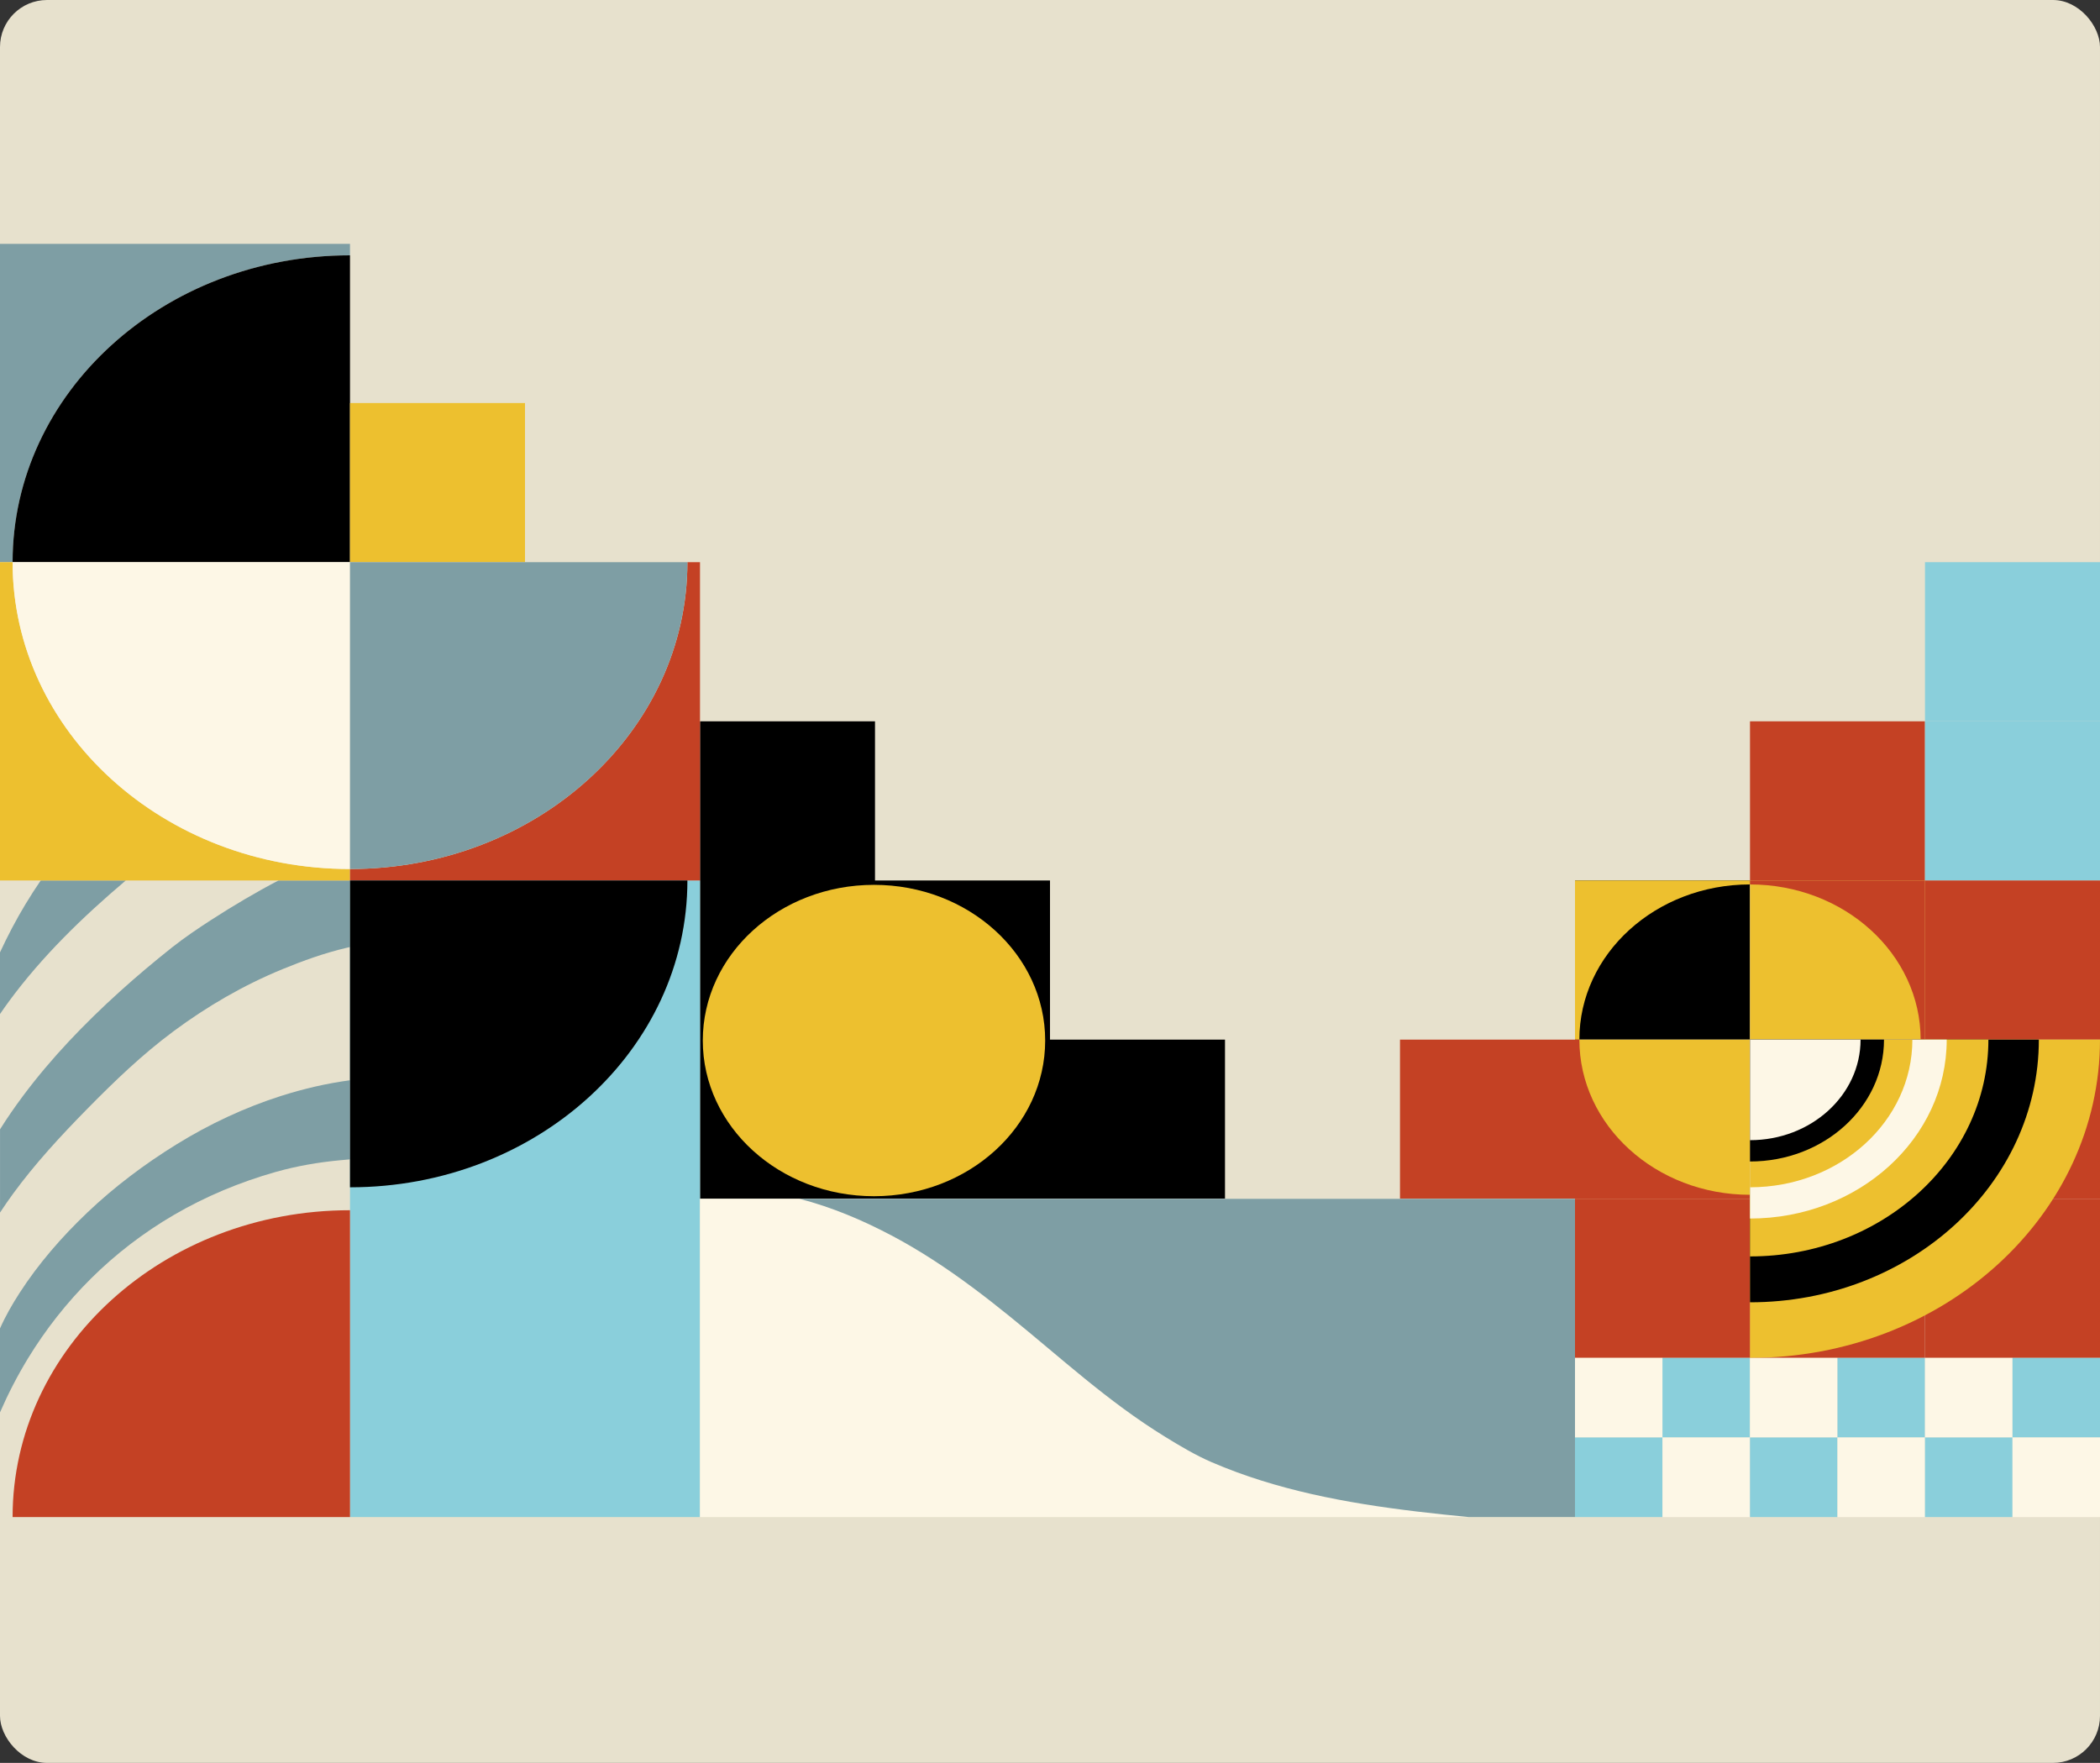 <svg width="536" height="450" viewBox="0 0 536 450" fill="none" xmlns="http://www.w3.org/2000/svg">
<rect x="0" y="0" width="536" height="450" fill="#333333" stroke="none"/>
<rect width="536" height="450" rx="12" fill="#E7E1CD"/>
<g style="mix-blend-mode:plus-darker">
<path d="M535.999 143.502H491.332V184.126H535.999V143.502Z" fill="#8ACFDB"/>
<path d="M491.333 184.127H446.666V224.751H491.333V184.127Z" fill="#C44124"/>
<path d="M535.999 184.127H491.332V224.751H535.999V184.127Z" fill="#8ACFDB"/>
<path d="M446.667 224.75H402V265.374H446.667V224.75Z" fill="black"/>
<path d="M491.333 224.75H446.666V265.374H491.333V224.75Z" fill="#EDC02F"/>
<path d="M535.999 224.75H491.332V265.374H535.999V224.75Z" fill="#C44124"/>
<path d="M267.999 265.375V224.751H223.333V184.127H178.666V224.751V265.375V305.999H223.333H267.999H312.666V265.375H267.999Z" fill="black"/>
<path d="M401.999 265.375H357.332V305.999H401.999V265.375Z" fill="#C44124"/>
<path d="M446.667 265.375H402V305.999H446.667V265.375Z" fill="#EDC02F"/>
<path d="M491.333 265.375H446.666V305.999H491.333V265.375Z" fill="black"/>
<path d="M535.999 265.375H491.332V305.999H535.999V265.375Z" fill="#C44124"/>
<path d="M446.667 305.998H402V346.622H446.667V305.998Z" fill="#C44124"/>
<path d="M491.333 305.998H446.666V346.622H491.333V305.998Z" fill="#C44124"/>
<path d="M535.999 305.998H491.332V346.622H535.999V305.998Z" fill="#C44124"/>
<path d="M6.546 230.73C4.124 234.747 1.951 238.881 0 243.106V258.848C0.743 257.756 1.508 256.671 2.294 255.605C10.663 244.204 21.075 234.077 32.11 224.75H10.398C9.055 226.706 7.768 228.708 6.553 230.73H6.546Z" fill="#7E9EA4"/>
<path d="M53.958 234.786C50.527 237.009 47.126 239.297 43.945 241.812C39.371 245.439 34.912 249.189 30.61 253.076C21.555 261.26 13.108 270.06 5.925 279.674C3.838 282.469 1.852 285.335 0.008 288.273V309.521C1.066 307.903 2.173 306.317 3.295 304.77C8.927 297.054 15.495 289.943 22.277 283.047C29.188 276.021 36.27 269.189 44.317 263.223C52.822 256.911 62.126 251.484 72.139 247.376C77.37 245.225 82.83 243.268 88.39 241.955C88.705 241.884 89.026 241.812 89.341 241.747V224.75H71.074C65.192 227.831 59.489 231.211 53.965 234.786H53.958Z" fill="#7E9EA4"/>
<path d="M71.859 279.706C62.39 282.722 53.428 286.947 45.131 292.063C36.934 297.12 29.137 302.989 22.297 309.508C15.751 315.735 9.812 322.579 5.01 330.015C3.159 332.882 1.408 335.93 0 339.096V360.532C2.058 355.807 4.431 351.198 7.132 346.759C11.62 339.401 17.03 332.492 23.291 326.291C29.516 320.123 36.612 314.663 44.359 310.139C52.413 305.433 61.19 301.754 70.323 299.167C75.769 297.627 81.243 296.684 86.91 296.158C87.718 296.086 88.518 296.015 89.326 295.943V275.748C83.401 276.548 77.57 277.893 71.852 279.713L71.859 279.706Z" fill="#7E9EA4"/>
<path d="M134 224.75H89.334V265.374V305.998V346.622V387.246H134H178.667V346.622V305.998V265.374V224.75H134Z" fill="#8ACFDB"/>
<path d="M357.332 305.998H312.666H267.999H223.333H178.666V346.622V387.246H223.333H267.999H312.666H357.332H401.999V346.622V305.998H357.332Z" fill="#FDF7E6"/>
<path d="M227.627 315.409C242.285 323.183 254.813 333.472 267.219 343.892C273.594 349.241 279.969 354.603 286.722 359.556C290.189 362.098 293.755 364.529 297.442 366.797C301.216 369.117 305.132 371.457 309.249 373.238C325.779 380.369 343.588 383.671 361.619 385.829C366.036 386.355 370.46 386.823 374.891 387.252H401.998V306.004H204.043C212.333 308.136 220.302 311.529 227.627 315.416V315.409Z" fill="#7E9EA4"/>
<path d="M89.333 65.179V62.254H0V143.502H3.216C3.216 100.246 41.772 65.179 89.333 65.179Z" fill="#7E9EA4"/>
<path d="M3.216 143.502H0V224.75H89.333V221.825C41.772 221.825 3.216 186.758 3.216 143.502Z" fill="#EDC02F"/>
<path d="M175.451 143.502C175.451 186.758 136.895 221.825 89.334 221.825V224.75H178.667V143.502H175.451Z" fill="#C44124"/>
<path d="M3.215 143.501H89.332V65.178C41.771 65.178 3.215 100.244 3.215 143.501Z" fill="black"/>
<path d="M3.215 387.247H89.332V308.924C41.771 308.924 3.215 343.991 3.215 387.247Z" fill="#C44124"/>
<path d="M134 102.879H89.334V143.503H134V102.879Z" fill="#EDC02F"/>
<path d="M89.332 143.502H3.215C3.215 186.758 41.771 221.825 89.332 221.825V143.502Z" fill="#FDF7E6"/>
<path d="M89.334 143.502V221.825C136.895 221.825 175.451 186.758 175.451 143.502H89.334Z" fill="#7E9EA4"/>
<path d="M89.334 224.75V303.073C136.895 303.073 175.451 268.006 175.451 224.75H89.334Z" fill="black"/>
<path d="M446.667 225.764V224.75H402V265.374H403.115C403.115 243.496 422.611 225.764 446.667 225.764Z" fill="#EDC02F"/>
<path d="M403.115 265.375H402V305.999H446.667V304.985C422.611 304.985 403.115 287.253 403.115 265.375Z" fill="#C44124"/>
<path d="M490.218 265.374H491.333V224.75H446.666V225.764C470.722 225.764 490.218 243.496 490.218 265.374Z" fill="#C44124"/>
<path d="M446.666 346.623C496.006 346.623 535.999 310.25 535.999 265.375H446.666V346.623Z" fill="#EDC02F"/>
<path d="M446.666 332.427C487.38 332.427 520.391 302.405 520.391 265.375H446.666V332.427Z" fill="black"/>
<path d="M446.666 320.715C480.27 320.715 507.513 295.937 507.513 265.375H446.666V320.715Z" fill="#EDC02F"/>
<path d="M446.666 311.043C474.402 311.043 496.878 290.594 496.878 265.375H446.666V311.043Z" fill="#FDF7E6"/>
<path d="M446.666 303.068C469.557 303.068 488.109 286.194 488.109 265.375H446.666V303.068Z" fill="#EDC02F"/>
<path d="M446.666 296.483C465.555 296.483 480.87 282.554 480.87 265.375H446.666V296.483Z" fill="black"/>
<path d="M446.666 291.043C462.253 291.043 474.888 279.551 474.888 265.375H446.666V291.043Z" fill="#FDF7E6"/>
<path d="M424.333 346.623H402V366.935H424.333V346.623Z" fill="#FDF7E6"/>
<path d="M446.665 346.623H424.332V366.935H446.665V346.623Z" fill="#8ACFDB"/>
<path d="M468.999 346.623H446.666V366.935H468.999V346.623Z" fill="#FDF7E6"/>
<path d="M491.331 346.623H468.998V366.935H491.331V346.623Z" fill="#8ACFDB"/>
<path d="M513.665 346.623H491.332V366.935H513.665V346.623Z" fill="#FDF7E6"/>
<path d="M535.999 346.623H513.666V366.935H535.999V346.623Z" fill="#8ACFDB"/>
<path d="M424.333 366.936H402V387.248H424.333V366.936Z" fill="#8ACFDB"/>
<path d="M446.665 366.936H424.332V387.248H446.665V366.936Z" fill="#FDF7E6"/>
<path d="M468.999 366.936H446.666V387.248H468.999V366.936Z" fill="#8ACFDB"/>
<path d="M491.331 366.936H468.998V387.248H491.331V366.936Z" fill="#FDF7E6"/>
<path d="M513.665 366.936H491.332V387.248H513.665V366.936Z" fill="#8ACFDB"/>
<path d="M535.999 366.936H513.666V387.248H535.999V366.936Z" fill="#FDF7E6"/>
<path d="M223.075 305.347C247.207 305.347 266.77 287.555 266.77 265.607C266.77 243.659 247.207 225.867 223.075 225.867C198.944 225.867 179.381 243.659 179.381 265.607C179.381 287.555 198.944 305.347 223.075 305.347Z" fill="#EDC02F"/>
</g>
</svg>
